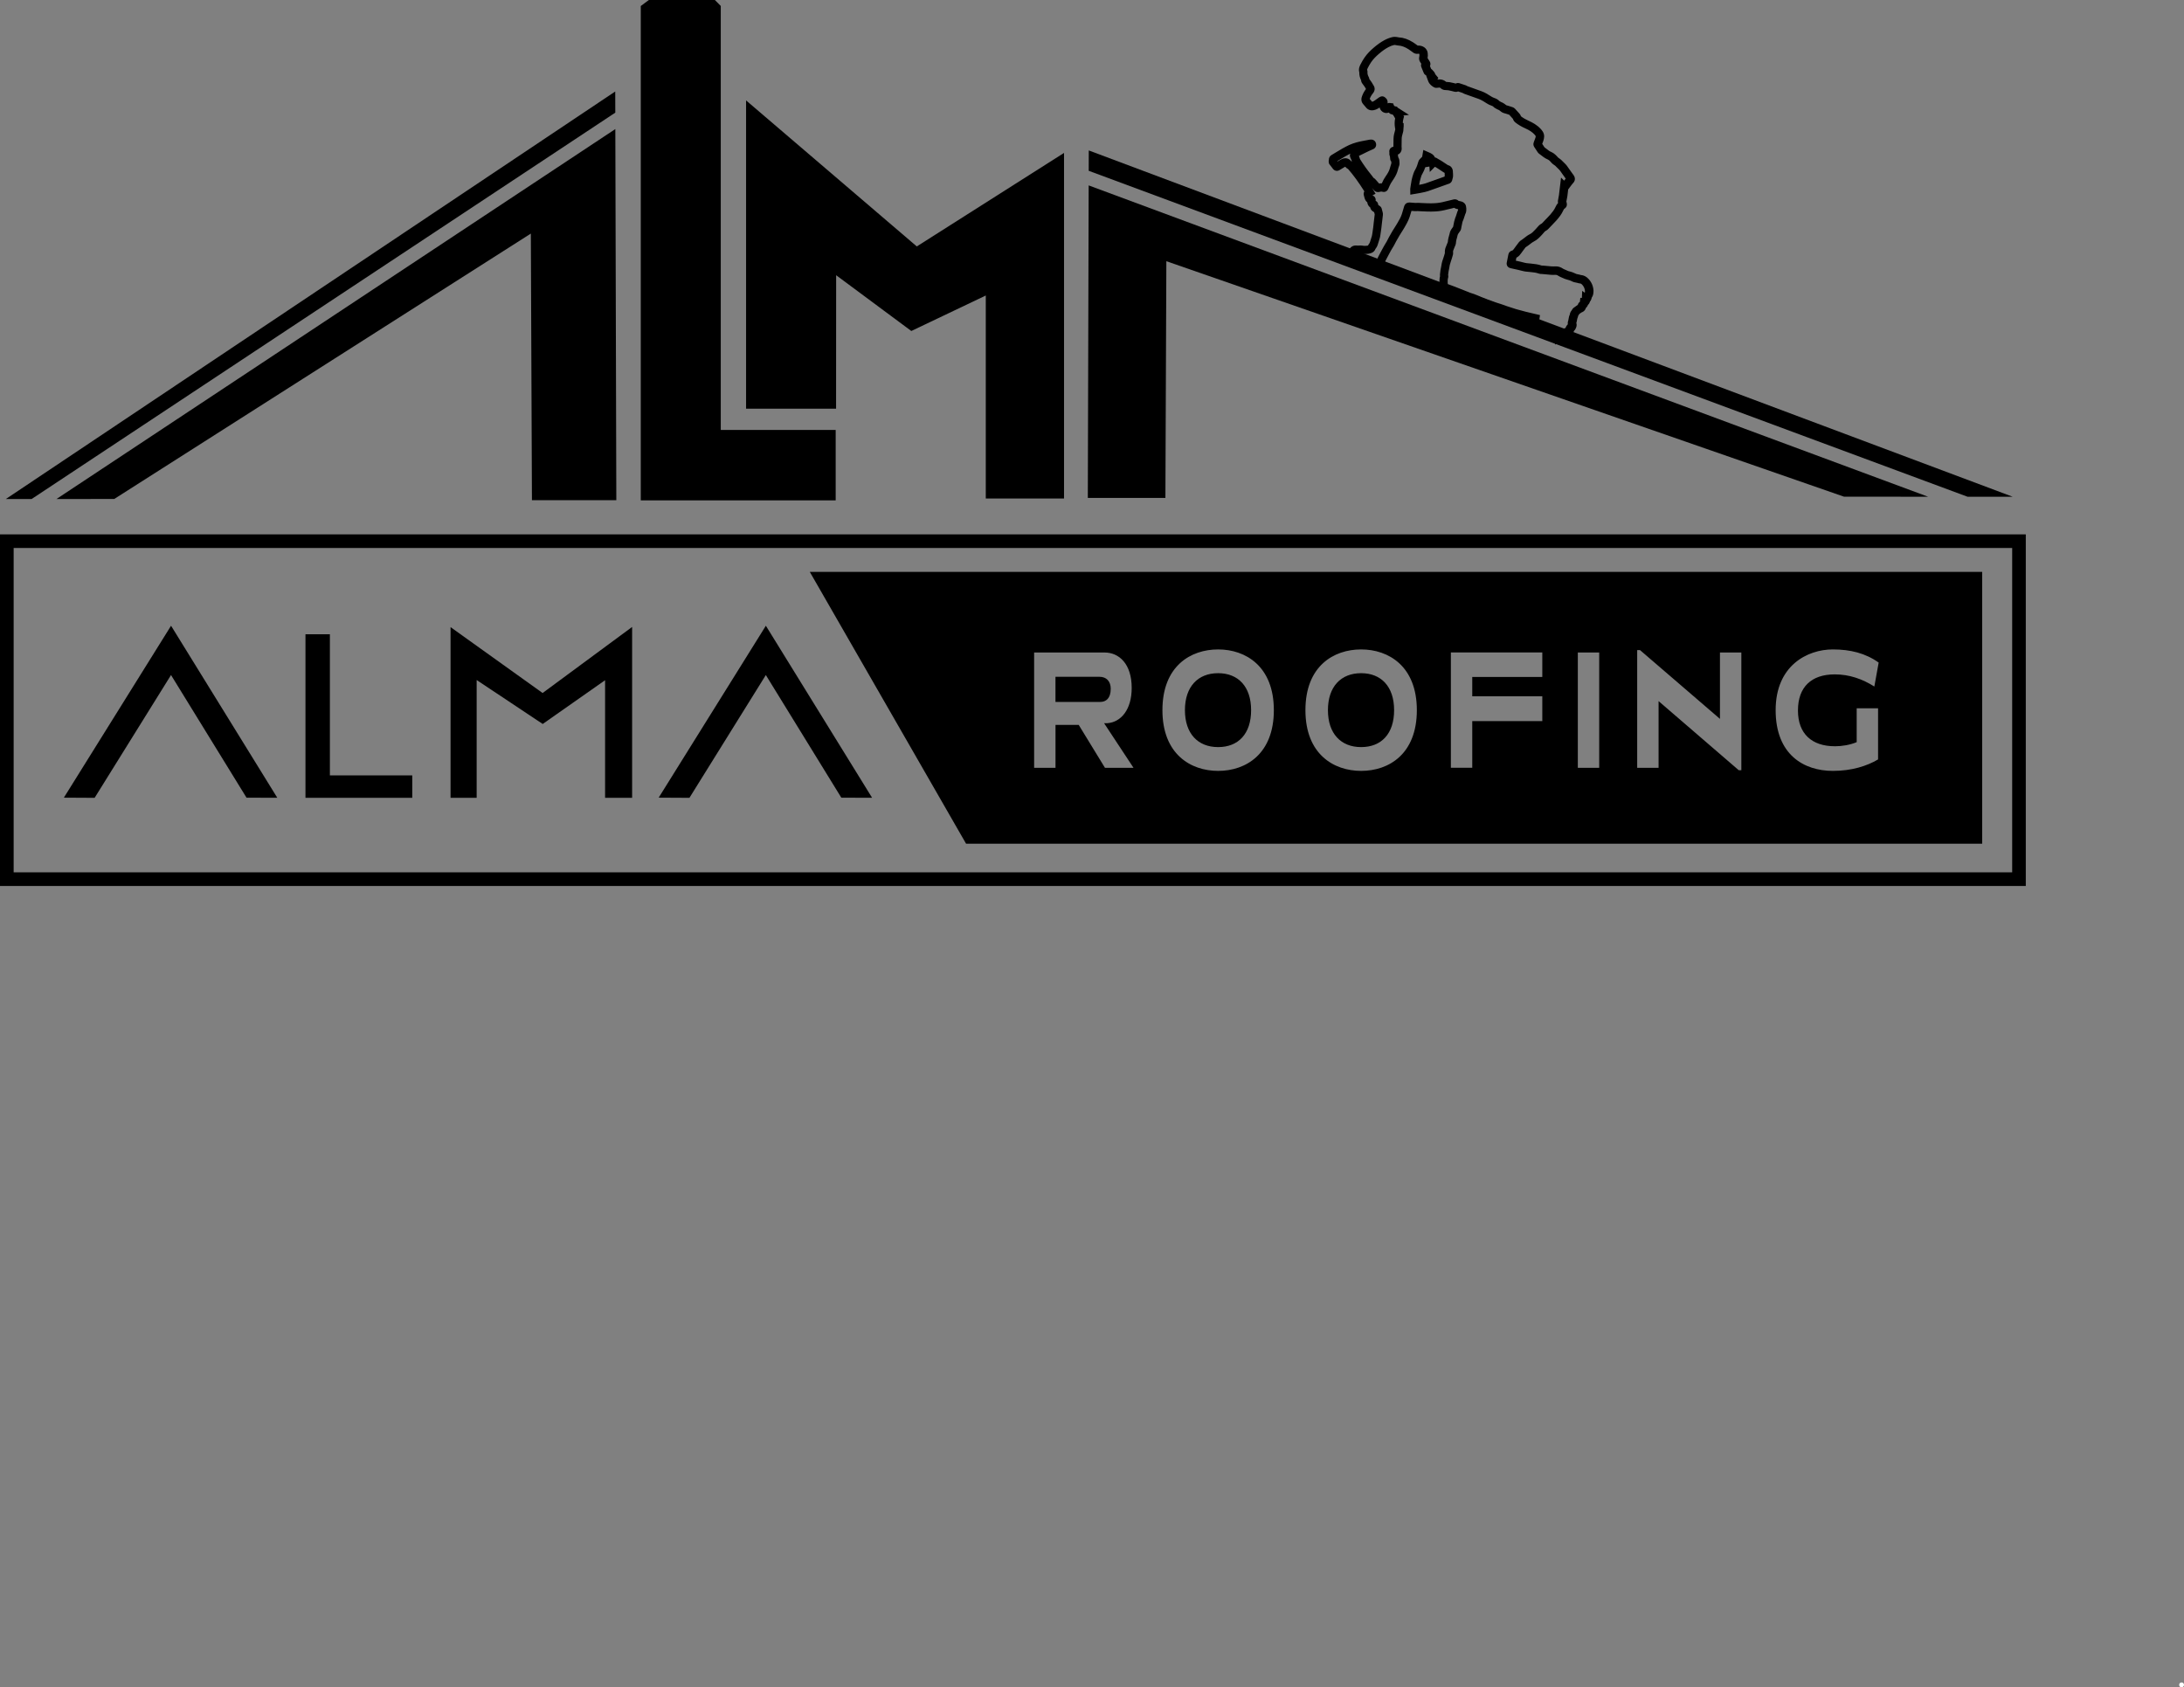 <?xml version="1.0" encoding="UTF-8"?>
<svg id="Layer_1" xmlns="http://www.w3.org/2000/svg" viewBox="0 0 660.99 510.63">
  <rect x="0" y="0" width="660.99" height="510.63" fill="#808080" stroke="none"/>
  <defs>
    <style>
      .cls-1 {
        fill: #fff;
      }
    </style>
  </defs>
  <g>
    <polygon points="322.03 46.28 322.03 150.86 298.35 150.86 298.35 89.43 275.81 100.17 253.06 83.29 253.04 123.68 225.8 123.68 225.8 30.39 277.47 74.58 322.03 46.28"/>
    <polyline points="216.36 0 218.14 1.8 218.14 25.68 218.14 130.11 252.92 130.11 252.92 151.42 193.93 151.42 193.93 1.82 196.38 0"/>
    <polygon points="186.22 34.09 186.2 27.69 1.76 151.03 9.57 151.02 186.22 34.09"/>
    <polygon points="17.09 151.02 34.57 151.01 160.66 70.69 160.99 151.37 186.53 151.37 186.23 39.06 17.09 151.02"/>
    <polyline points="595.47 150.33 609.13 150.33 329.52 45.53 329.5 51.69"/>
    <polyline points="329.49 56.11 329.23 150.68 352.71 150.68 353 79.05 558.11 150.32 583.54 150.33"/>
    <line x1="216.36" x2="218.14" y2="1.8"/>
    <path d="M470.77,104.29l-1.24-2.18c.31-.17.59-.38.88-.59.19-.13.37-.26.56-.39.25-.17.51-.32.77-.47l.83-.48-.2-.32,1.46-.63c.06-.25.18-.52.42-.8l.25-.29c-.06-.37-.02-.74.12-1.1.01-.05.02-.1.04-.15.04-.14.06-.27.08-.41.06-.35.12-.79.35-1.24v-.07c.03-.11.05-.22.08-.33.06-.2.15-.39.26-.57l.39-.58c.07-.14.2-.36.44-.53.33-.24.68-.49,1.03-.73l.24-.17c.09-.35.29-.71.63-.92l.13-1.2.47.02.09-2.13.77.56s.02-.03.03-.04c.03-.16.05-.29.05-.37-.04-.76-.3-1.4-.8-1.96-.33-.38-.57-.43-.75-.44-.28-.01-.51-.09-.64-.14l-.91-.2c-.13-.02-.35-.06-.59-.18-.61-.32-1.22-.54-1.85-.68-.21-.05-.42-.11-.62-.2-.46-.2-.91-.39-1.37-.6-.2-.09-.39-.2-.57-.32-.38-.26-.62-.28-.8-.28-.48.02-.97.03-1.46-.01-.62-.05-1.24-.11-1.86-.17l-.87-.08c-.28,0-.57,0-.9-.12-.74-.28-1.57-.37-2.45-.46l-.91-.09c-.48-.04-1.02-.09-1.58-.25-.87-.24-1.75-.43-2.63-.62l-.99-.22c-.96-.22-1.26-1.02-1.13-1.68.17-.81.33-1.62.48-2.43.11-.61.54-1.07,1.14-1.22.12-.03.21-.08.29-.17.13-.14.24-.3.35-.45l.53-.73c.3-.41.6-.83.92-1.22.27-.32.58-.51.82-.67.07-.04.13-.08.19-.13.21-.15.41-.31.62-.47.52-.41,1.06-.83,1.74-1.16.51-.25.97-.74,1.45-1.25l.3-.31c.11-.12.22-.24.32-.37.35-.42.78-.93,1.47-1.27.24-.23.44-.44.64-.66l.37-.4c.18-.19.36-.37.54-.55.33-.34.66-.67.97-1.03.6-.7,1.22-1.46,1.59-2.29.18-.41.42-.85.79-1.23-.04-.21-.06-.46-.03-.73.04-.35.11-.7.19-1.05.05-.21.09-.42.12-.64.05-.34.09-.69.12-1.03l.51-4.27.93.93c.13-.17.25-.33.38-.5.03-.04.07-.08.1-.12l-.34-.47c-.26-.36-.53-.72-.78-1.09l-.07-.11c-.31-.45-.59-.88-.94-1.19-.22-.2-.43-.42-.64-.63-.13-.13-.26-.27-.39-.4-.04-.04-.09-.07-.14-.1l-.33-.23c-.16-.11-.38-.26-.58-.49-.42-.47-.75-.85-1.14-1.04l-.23-.11c-.35-.17-.74-.36-1.13-.66-.28-.22-.57-.44-.86-.65l-.51-.39c-.14-.11-.28-.25-.4-.43l-.17-.26c-.3-.45-.6-.9-.89-1.36-.25-.38-.3-.9-.14-1.34.07-.19.14-.38.21-.57.09-.24.19-.48.27-.72.04-.12.13-.4.13-.56,0-.16-.28-.45-.43-.61-.64-.68-1.49-1.25-2.77-1.82-1.12-.5-2.06-1.06-2.89-1.71-.27-.21-.65-.56-.8-1.14-.37-.42-.75-.84-1.13-1.25-.3-.1-.6-.19-.89-.29l-.41-.12c-.21-.05-.5-.12-.78-.28-.24-.13-.46-.3-.67-.47-.08-.06-.15-.12-.22-.17-.08-.06-.17-.11-.25-.15-.15-.05-.26-.1-.37-.15-.23-.12-.45-.25-.67-.38-.15-.09-.38-.22-.58-.46-.06-.07-.15-.14-.48-.26-.54-.18-1.03-.41-1.44-.69-.83-.54-1.65-1.06-2.54-1.39-.24-.09-.48-.17-.72-.25l-3.54-1.26c-.14-.05-.27-.12-.4-.19-.06-.04-.11-.07-.16-.1-.44-.15-.88-.3-1.33-.44-.33.13-.69.17-1.06.09-.33-.07-.65-.15-.98-.24-.68-.19-1.24-.27-1.76-.27-.23,0-.93,0-1.52-.6-.1-.1-.22-.15-.37-.15-.14,0-.3.02-.46.04l-.35.04c-.3.03-.6-.04-.84-.18-.62-.36-1.37-.88-1.73-1.84l-.59-1.6h.08c-.08-.1-.16-.18-.21-.21-.47-.24-.63-.66-.69-.82l-.41-1.01c-.1-.23-.2-.46-.28-.69-.14-.38-.07-.74,0-.96-.04-.06-.08-.11-.12-.17-.24-.32-.72-.99-.48-1.98.05-.2.05-.49.02-.84-.02.02-.1-.02-.31-.02-.06,0-.13,0-.21.01-.48.05-.93-.07-1.32-.35l-.34-.25c-.37-.27-.73-.54-1.12-.79-1.1-.7-2.09-1.06-3.11-1.12-.18,0-.35-.04-.53-.08-.05-.01-.11-.02-.16-.03l-.23-.03c-.08-.01-.15-.04-.24-.03-.59.12-1.21.35-1.86.71-.9.48-1.8,1.12-2.84,2.01-.45.38-.86.78-1.24,1.17-.78.8-1.45,1.79-2.12,3.12-.22.43-.19.5-.17.54.11.28.11.51.1.67-.03.48.08.95.35,1.44.06.11.19.35.22.67l.16.22c.18.24.35.47.52.72.12.18.23.38.34.57.08.14.15.27.24.4.5.75.45,1.6-.13,2.33-.47.58-.79,1.14-.99,1.69-.01.03-.02.05-.03.08.25.28.51.57.73.87.29-.07.54-.2.87-.45.41-.3.82-.59,1.23-.88.61-.43,1.32-.43,1.81.01.24.19.83.65.77,1.52,0,.09,0,.18-.01.27.37-.17.72-.12.85-.1l.89.13.1.49c.13.1.24.23.34.37l.69.12.17.29.36.22,3.09,1.98-1.71.18.21.28-.17.6c-.12.44-.19.87-.21,1.31l.25.16.02.8-.09,1.08c0,.15.01.37-.06.63l-.09.33c-.19.67-.37,1.31-.37,1.91,0,.78,0,1.56-.03,2.34,0,.05,0,.1.01.16.04.35.1,1-.35,1.62-.21.29-.48.5-.79.59.04.17.06.33.07.45.02.16.03.26.04.36.24.37.36.79.37,1.28,0,.07,0,.12.01.18.02.27.06.68-.1,1.14l-.05.14c-.12.35-.24.69-.32,1.05-.22.91-.63,1.8-1.27,2.78l-.31.46c-.2.29-.39.57-.56.87-.25.46-.46.94-.67,1.42l-.12.27c-.33.74-1.04,1.08-1.81.85-.25-.07-.38-.05-.44-.03-.12.03-.23.06-.35.08-.75.19-1.38-.03-1.83-.59-.15-.19-.31-.38-.47-.57.12.19.24.38.36.58l.71,1.15-.96.5s0,0,0,0c.46.14.7.45.81.64.11.19.25.54.17,1,.41.2.78.61.8,1.27.03.02.06.04.09.06l.29.18c.14.09.49.33.64.8.12.43.23.84.33,1.25.06.25.07.51.04.79l-.31,2.6c-.05.45-.09.89-.15,1.33-.08.65-.18,1.3-.28,1.95l-.02.14c-.05.33-.1.65-.19.96-.17.6-.37,1.19-.56,1.79l-.11.32c-.06.19-.15.39-.28.6-.06.1-.14.21-.21.31-.05.07-.1.13-.14.21-.2.54-.58.94-1.13,1.18-.66.29-1.32.32-1.85.35h-.15c-.37.03-.71-.02-1-.06-.21-.03-.38-.05-.53-.05.34.14.68.3,1.02.45.57.26,1.1.5,1.65.69.77.26,1.53.53,2.3.8.04-.03.08-.05.12-.07.1-.24.22-.52.35-.79.23-.44.46-.88.69-1.31l.43-.81c.21-.4.42-.8.65-1.19.15-.26.3-.51.45-.76.15-.24.29-.48.43-.72.12-.22.24-.45.35-.68.11-.21.21-.42.32-.62.64-1.17,1.34-2.35,2.08-3.48.36-.55.67-1.12.99-1.69l.2-.36c.5-.9.79-1.92,1.09-3l.18-.63c.27-.92.81-1.33,1.78-1.3.33,0,.67.04,1,.07.4.04.78.08,1.11.04.3-.03.59-.01.89.01.09,0,.18.02.28.02l.96.04c.72.03,1.44.07,2.16.06,1.37-.01,2.46-.12,3.43-.35l2.44-.59c.33-.08.66-.17.99-.24.44-.1,1.07,0,1.49.44.05.03.27.07.41.09l.16.03c1.26.24,1.58,1.1,1.66,1.46.11.48.13.99.08,1.5-.04.37-.17.66-.27.88-.03.06-.05.11-.07.17-.07.2-.13.4-.2.61-.08.26-.17.52-.26.78-.08.22-.17.43-.26.64l-.07.17-.1.46c-.09.4-.17.8-.25,1.21-.05.38-.12.89-.52,1.34l-.21.3c-.2.27-.36.5-.39.68-.03.18-.08.37-.13.56-.2.66-.36,1.27-.39,1.87-.02.31-.12.55-.17.68l-.24.57c-.15.37-.3.73-.44,1.11-.01.04-.02.2-.02.3v.11c.02.17.05.44-.03.75l-.07.24c-.18.63-.36,1.26-.58,1.87-.25.67-.42,1.39-.52,2.19-.02.16-.06.33-.1.49-.02.08-.04.15-.05.23-.05.36-.11.73-.14,1.09.05.24.11.61-.04,1.02-.1.26-.1.61-.1,1.01v.24c0,.18.02.35.04.53.58.21,1.15.42,1.72.64.89.34,1.78.69,2.67,1.04l1.28.51c.42.17.84.34,1.27.5.14.06.29.1.44.14.21.06.41.13.62.2.34.13.68.27,1.02.41l1.3.54c.56.23,1.13.47,1.71.67.4.14.8.29,1.2.43.95.35,1.84.68,2.77.94.37.1.72.24,1.08.37.2.08.39.15.59.22l.45.15c.85.29,1.71.57,2.57.83.95.28,1.9.53,2.86.77.73.18,1.45.35,2.19.52l2.16.51-.17,1.14c-.09.6-.34,1.03-.52,1.34l-.16.28c-.06.11-.16.27-.18.33l-2.47-.42c.05-.32.17-.61.3-.85-.59-.14-1.18-.28-1.76-.42-.99-.25-1.99-.51-2.97-.8-.89-.27-1.77-.56-2.65-.86l-.44-.15c-.23-.08-.46-.17-.69-.25-.28-.11-.56-.22-.85-.3-1.03-.28-2.01-.65-2.97-1-.39-.14-.77-.29-1.16-.42-.62-.22-1.23-.47-1.83-.72l-1.31-.54c-.31-.13-.63-.26-.94-.39-.14-.06-.29-.1-.44-.14-.2-.06-.41-.13-.61-.2-.44-.17-.87-.34-1.31-.52l-1.26-.5c-.88-.35-1.76-.69-2.64-1.03-.63-.24-1.26-.47-1.89-.7l-.36-.13c-.61-.22-.98-.72-1.02-1.38,0-.14-.03-.28-.05-.42-.04-.31-.08-.61-.07-.92v-.22c0-.46.01-1.02.18-1.6-.03-.15-.05-.32-.03-.51.04-.46.1-.91.16-1.36.02-.15.05-.29.09-.43.02-.08.04-.16.05-.24.13-1,.34-1.89.66-2.74.2-.55.36-1.12.52-1.69v-.04c0-.1-.01-.23,0-.36v-.14c.02-.28.04-.62.17-.99.15-.43.32-.84.49-1.25l.22-.52s0-.02.01-.03c.06-.82.26-1.57.49-2.33.02-.07.04-.13.05-.18.11-.79.51-1.35.83-1.79l.15-.21c.04-.06.08-.11.11-.16.02-.13.03-.2.04-.27.08-.43.17-.86.26-1.29l.32-1.1c.07-.15.14-.31.19-.46.08-.23.16-.47.23-.71.07-.22.14-.44.21-.65.04-.13.1-.26.16-.39.03-.06.06-.11.07-.17,0-.07,0-.15,0-.24-.34-.06-.77-.16-1.19-.43-.17.04-.34.08-.51.13l-2.47.59c-1.15.28-2.42.41-3.99.42-.76.01-1.53-.03-2.29-.06l-.93-.04c-.13,0-.26-.02-.39-.03-.15-.01-.29-.03-.43-.02-.58.06-1.14,0-1.62-.04-.09,0-.19-.02-.28-.03l-.03.09c-.33,1.17-.67,2.37-1.31,3.53l-.19.36c-.34.61-.69,1.25-1.09,1.87-.71,1.08-1.37,2.19-1.98,3.3-.1.18-.19.37-.29.55-.13.26-.27.53-.41.78-.15.27-.32.54-.48.8-.14.23-.28.45-.41.68-.21.37-.41.75-.61,1.13l-.44.83c-.23.42-.45.85-.67,1.27-.06.11-.11.23-.15.36l3.28,1.23-.28,2.28-1.49-.22c-.17-.03-.34-.06-.51-.09-.37-.07-.62-.13-.86-.21-.66-.23-1.31-.47-1.97-.71-1.26-.46-2.53-.91-3.8-1.34-.67-.23-1.29-.51-1.89-.79-.35-.16-.7-.32-1.06-.47-.78-.32-1.56-.64-2.35-.94-.1-.04-.2-.06-.29-.09-.13-.04-.27-.07-.4-.12-.33-.11-.62-.33-.85-.64l-2.44-3.31,4.13,1.49s.01,0,.02,0c.52-.85,1.29-1.23,2.31-1.13.16.02.37.04.49.02.5-.08.95-.02,1.32.03.18.03.37.06.55.05h.16c.32-.02.61-.04.83-.1.11-.24.25-.44.37-.6.04-.06.08-.12.12-.18l.14-.38c.19-.57.37-1.14.54-1.71.06-.21.09-.42.12-.63l.02-.15c.1-.63.19-1.25.27-1.87.05-.43.1-.86.14-1.29l.31-2.63c-.05-.19-.11-.41-.17-.64-.2-.13-.4-.25-.58-.4-.39-.32-.55-.72-.61-1.05-.51-.36-.83-.92-.89-1.55-.42-.31-.71-.8-.87-1.48-.04-.16-.08-.33-.13-.49-.16-.48-.12-.96.11-1.35-1.77-2.81-3.33-4.94-4.95-6.79-.14-.05-.28-.13-.42-.25-.15-.13-.29-.27-.43-.41-.23.11-.42.23-.61.35l-.28.17c-.25.15-.5.3-.75.46-.7.46-1.54.32-2.04-.32l-1.18-1.53-.08-.34c-.03-.17-.1-.47,0-.81,0-.71.28-1.21.83-1.53.45-.26.89-.54,1.34-.81,1.26-.76,2.56-1.55,3.95-2.2,1.46-.67,2.97-1.02,4.25-1.26l1.86-.35c.12-.02.24-.03.36-.04.83-.08,1.45.36,1.66,1.08.22.75-.12,1.49-.82,1.8l-.45.2c-.31.13-.62.27-.92.41l-.48.23c-.78.37-1.57.74-2.33,1.14-.04.02-.09.06-.15.1.04.08.07.16.1.24.07.17.13.36.18.54l.05.16c1.07,1.71,2.21,3.31,3.42,4.78.2.24.38.49.56.74l.11.15c.39.22.63.51.8.71l.12.13c.27.29.53.59.79.9.27-.06.54-.08.8-.07.18-.4.37-.79.57-1.18.21-.38.45-.73.69-1.09l.28-.41c.48-.74.78-1.38.93-2.01.1-.42.24-.84.38-1.26l.05-.14s-.02-.08-.02-.14c-.01-.12-.02-.25-.02-.37-.34-.35-.35-.85-.36-1.12l-.04-.39c-.09-.25-.24-.63-.16-1.13-.02-.13-.03-.21-.04-.29-.04-.57.22-.94.38-1.11.17-.18.44-.38.87-.43v-.05c.02-.76.03-1.52.03-2.27,0-.96.24-1.84.46-2.61l.06-.22c0-.1,0-.18,0-.25v-.03s-.08-.4-.08-.4c-.15-.92-.13-1.85.06-2.77-.02-.03-.04-.06-.06-.09-.17-.28-.33-.56-.49-.84l-.03-.05c-.1-.06-.19-.13-.27-.2-.1-.02-.2-.04-.29-.06-.32-.08-.6-.27-.8-.52-.47.19-.88.16-1.17.09-.59-.14-1.08-.52-1.36-1.03l-.06-.02.03-.02c-.09-.17-.16-.36-.21-.55-.44.31-1.02.65-1.74.8-1.01.21-1.87-.12-2.46-.91-.23-.3-.48-.59-.74-.87-.89-.98-.5-2.1-.36-2.47.26-.73.64-1.43,1.18-2.14-.04-.07-.08-.14-.12-.22-.08-.14-.16-.28-.24-.41-.14-.21-.28-.4-.43-.6l-.3-.4c-.11-.15-.37-.51-.39-1.02-.39-.81-.57-1.6-.54-2.39-.32-1.05.14-1.96.34-2.36.78-1.56,1.6-2.74,2.56-3.74.43-.45.91-.89,1.41-1.33,1.18-1.01,2.23-1.75,3.29-2.32.88-.47,1.72-.78,2.59-.96.4-.08.77-.03,1.03,0l.16.02c.14.02.27.04.41.07.05.01.11.03.16.03,1.45.08,2.86.57,4.32,1.5.43.27.84.58,1.25.88l.15.11c.78-.04,1.43.13,1.99.52.58.41.96,1.03,1.04,1.72.07.59.05,1.1-.04,1.56.01.02.03.04.04.06.21.29.41.6.59.91.25.42.3.88.14,1.3-.01.03-.03.07-.05.11l.34.83c.29.22.51.47.67.67l.13.14c.1.12.37.42.47.84.08.09.17.18.25.3l.68.82-.29.49c.23-.02.45-.04.68-.04.74,0,1.43.27,1.97.75.73.02,1.46.13,2.31.36.19.05.38.1.57.15.35-.18.77-.22,1.15-.1.64.2,1.27.41,1.9.63.22.07.37.18.45.24l3.53,1.27c.27.09.53.18.79.28,1.13.42,2.12,1.04,3.03,1.64.24.16.53.29.87.41.46.16,1.04.4,1.52.93.23.14.39.23.56.32.14.05.25.09.35.14.2.1.39.21.57.34.11.08.22.16.33.25.11.08.21.17.32.23.05.02.12.03.19.05.11.03.21.05.32.09l.23.07c.37.12.74.23,1.11.36.36.12.63.35.79.52.45.48.89.96,1.32,1.46.15.18.34.44.44.78.69.53,1.45.97,2.34,1.37,1.07.48,2.45,1.19,3.57,2.39.38.41,1.1,1.18,1.1,2.31,0,.48-.12.92-.24,1.33-.1.3-.2.58-.32.87-.01.03-.02.05-.03.07.2.3.4.61.6.91l.11.16.39.29c.31.23.61.46.92.7.16.13.39.24.66.37l.27.13c.82.41,1.37,1.03,1.86,1.58.06.06.12.1.17.13l.31.22c.16.11.32.23.46.36.16.15.31.31.46.46.17.17.34.35.52.51.58.52.98,1.12,1.34,1.66l.07.1c.23.34.48.68.72,1.01l.45.62c.13.17.29.39.42.66.21.42.26,1.1-.09,1.63-.13.19-.28.37-.44.54-.05.06-.11.11-.15.17-.22.28-.44.57-.65.86l-.17.22c-.07.12-.17.29-.33.44-.01.01-.03.03-.04.04l-.11.97c-.04.39-.08.78-.14,1.16-.04.26-.1.52-.15.77-.06.27-.12.54-.15.81,0,.03.04.11.06.19l.05.22c.25,1.09-.46,1.59-.68,1.72-.11.06-.2.18-.38.57-.51,1.14-1.25,2.05-1.98,2.9-.34.4-.71.78-1.08,1.15l-.86.9c-.22.23-.43.46-.65.68-.2.21-.45.38-.73.52-.21.1-.41.34-.64.62-.14.17-.29.34-.44.5l-.27.29c-.58.62-1.25,1.32-2.17,1.77-.44.22-.86.54-1.3.89-.23.18-.46.36-.71.53-.1.08-.21.14-.32.21-.08.05-.21.13-.24.16-.28.33-.54.69-.8,1.06l-.53.73c-.18.24-.35.48-.56.7-.25.27-.55.49-.89.66-.06.3-.12.6-.18.9.92.2,1.84.4,2.75.65.34.1.72.13,1.13.16.18.02.35.03.52.05l.44.05c.97.1,1.96.21,2.97.57.16,0,.26,0,.35.01l.88.08c.6.06,1.2.12,1.8.16.4.03.8.02,1.2,0,.79-.03,1.54.21,2.28.71.06.04.13.08.2.11.44.2.88.39,1.32.58.06.02.11.04.17.06.8.17,1.59.46,2.36.85l.97.2c.11.03.21.06.32.1,0,0,.02,0,.02,0,.91.06,1.72.49,2.41,1.27.88.99,1.36,2.16,1.43,3.5.02.45-.06.85-.13,1.18-.08.39-.24.63-.36.77l-.05.15c-.05.18-.1.35-.16.53-.09.27-.22.47-.36.62-.1.35-.27.7-.58.98-.02.02-.04.03-.05.05-.14.42-.36.71-.61.91-.16.53-.47.87-.75,1.07-.21.15-.41.23-.53.28-.03.01-.06.03-.09.04-.2.14-.41.28-.6.43l-.4.59.02.02c-.04.19-.09.44-.23.71-.05.1-.08.29-.11.49-.04.26-.08.51-.16.75,0-.02,0,.06-.05.2.27.8-.09,1.45-.26,1.77l-.07.12c-.06.13-.17.3-.36.45-.07.27-.22.57-.53.86-.19.24-.41.41-.63.51h0s-.96.59-.96.59l-1.19.69c-.21.12-.42.25-.63.39-.17.12-.34.23-.5.35-.36.25-.72.51-1.1.72M475.12,99.34s.03.02.04.03c-.02-.01-.03-.02-.04-.03M476.24,99.29s0,0,0,0c0,0,0,0,0,0M474.46,98.55s-.04.07-.05.1l.05-.1ZM478.49,91.22h0,0M479.44,90.21h.09-.09M438.26,86.57h0s0,0,0,0ZM437.63,85.74h0,0M435.9,83.29h0s0,0,0,0ZM466.59,80.48s0,0,0,0c0,0,0,0,0,0M458.97,77.54s0,0,0,.01c0,0,0,0,0-.01M407.93,75.97s-.02.02-.02.03l.02-.03ZM439.88,68.45s0,0,0,0c0,0,0,0,0,0M415.38,63.11s0,0,0,0c0,0,0,0,0,0M414.7,61.58s0,0,0,0t0,0M417.64,55.95s0,0,0,0c0,0,0,0,0,0M474.14,54.53h0s0,0,0,0ZM415.76,53.99h0s0,0,0,0c0,0,0,0,0,0M415.18,53.64s.05.01.07.02c-.02,0-.05-.02-.07-.02M404.49,49.22s-.02.04-.03.06c0-.02.02-.04.03-.06M408.97,48.82s.06.02.09.03l.1.04-.06-.18c-.04-.12-.07-.23-.11-.34-.04-.09-.07-.17-.11-.25-.1-.21-.2-.42-.26-.64-.1-.32-.09-.66.02-.98-1.02.52-2.01,1.12-3.04,1.74-.29.17-.57.35-.86.52l.08.1s.06-.04.09-.05l.26-.15c.31-.19.61-.37.94-.52,1.02-.47,2.04-.27,2.74.54.05.05.09.1.14.15M404.35,48.27h0s0,0,0,0ZM411.46,48.01s.02.03.02.04c0-.01-.02-.02-.02-.04M410.85,47.55s0,0,0,0c0,0,0,0,0,0M467.29,44.57h0s0,0,0,0M466.54,44.01h0s0,0,0,0ZM466.42,43.16s0,0,0,0c0,0,0,0,0,0M457.86,35.9s0,0,0,0c0,0,0,0,0,0M456.91,34.84s0,0,0,0c0,0,0,0,0,0M423.11,32.89l.06.1s-.03-.07-.06-.1M418.78,31.58s0,0,0,0c0,0,0,0,0,0M420.53,31.47h0,0ZM417.43,30.92h0s0,0,0,0ZM440.89,27.61s0,0,0,0c0,0,0,0,0,0M441.86,27.38h-.01s.01,0,.01,0ZM437.76,24.95s0,0,0,0c0,0,0,0,0,0M411.95,23.72s0,.03-.01.04c0-.01,0-.03.01-.04M431.87,22.85h0s0,0,0,0ZM432.49,19.43s0,.01,0,.02c0,0,0-.01,0-.02M430.97,18.44s-.04.02-.07.03l.07-.03ZM431.96,17.76h0s0,0,0,0ZM428.76,13.84s0,0,0,0c0,0,0,0,0,0M426.83,58.94l-.02-1.47c0-.14-.02-.3.02-.49l.09-.62c.09-.61.18-1.22.3-1.82.15-.74.37-1.45.59-2.11.14-.43.35-.81.53-1.12.42-.74.7-1.59.93-2.39.13-.46.44-.76.62-.95.19-.2.34-.34.48-.48.02-.02.03-.03.05-.05l.35-2.07,1.68.74c.58.25,1.42.61,1.84,1.54.38.05.65.25.76.33.12.08.24.15.37.22l.41.23c.15.09.31.17.45.27l1.94,1.28c.86.19,1.44.9,1.5,1.88v.18c.03.39.06.79.05,1.18,0,.3-.07.56-.12.74l-.04.15c-.04.23-.08.4-.14.55-.15.42-.47.76-.87.91-.2.08-.42.15-.63.22l-1.93.69c-1.28.46-2.55.93-3.84,1.36-.63.21-1.26.34-1.86.45l-.53.11c-.36.08-.71.13-1.08.19l-1.9.32ZM431.37,50.6c-.22.65-.49,1.31-.86,1.95-.13.22-.26.46-.32.64-.19.6-.39,1.24-.52,1.86-.06.29-.11.59-.16.89l.35-.07c.55-.11,1.07-.21,1.54-.37,1.27-.43,2.53-.88,3.78-1.34l1.98-.71s.02,0,.03-.01l.02-.06c.02-.07.04-.13.04-.2,0-.28-.01-.57-.03-.86-.13-.06-.23-.13-.29-.16l-2.04-1.34c-.1-.07-.2-.12-.31-.18l-.3-.17-1.56,1.58-.11-1.65-1.25.21ZM437.69,53.26s0,0,0,0c0,0,0,0,0,0M437.71,52.44h0,0ZM431.67,49.62s0,0,0,0c0,0,0,0,0,0M432.54,49.24s0,.02,0,.03v-.03ZM433.91,47.43s0,0,0,0c0,0,0,0,0,0"/>
  </g>
  <g>
    <g>
      <polygon points="207.82 240.2 201.59 240.17 231.77 191.75 261.68 240.18 255.32 240.17 231.77 201.92 207.95 240.2 207.82 240.2"/>
      <path d="M208.65,241.45l-9.3-.05,32.44-52.03,32.15,52.06-9.31-.02-22.85-37.12-23.12,37.16ZM203.84,238.93l3.42.02,24.52-39.41,24.24,39.38h3.42s-27.66-44.79-27.66-44.79l-27.93,44.8Z"/>
    </g>
    <g>
      <polygon points="27.81 240.2 21.58 240.17 51.76 191.75 81.67 240.18 75.3 240.17 51.76 201.92 27.94 240.2 27.81 240.2"/>
      <path d="M28.63,241.45l-9.3-.05,32.44-52.03,32.15,52.06-9.31-.02-22.85-37.12-23.12,37.16ZM23.83,238.93l3.42.02,24.52-39.41,24.24,39.38h3.42s-27.66-44.79-27.66-44.79l-27.93,44.8Z"/>
    </g>
    <g>
      <path d="M93.7,240.2v-47h4.89v42.7h24.93v4.29h-29.82Z"/>
      <path d="M124.78,241.45h-32.33v-49.5h7.39v42.71h24.93v6.8ZM94.96,238.95h27.32v-1.79h-24.93v-42.71h-2.39v44.49Z"/>
    </g>
    <g>
      <path d="M184.38,240.2v-36.74l-20.15,14.13-21.22-14.12v36.73h-5.4v-47.97l26.62,19.05,25.83-19.05v47.97h-5.68Z"/>
      <path d="M191.31,241.45h-8.18v-35.59l-18.88,13.24-19.99-13.3v35.65h-7.9v-51.66l27.86,19.94,27.09-19.99v51.7ZM185.63,238.95h3.17v-44.24l-24.56,18.12-25.38-18.17v44.29h2.89v-37.81l22.45,14.94,21.42-15.02v37.9Z"/>
    </g>
    <path d="M613.11,268.13H0v-106.41h613.11v106.41ZM4.13,264h604.86v-98.16H4.13v98.16Z"/>
    <g>
      <path d="M411.95,203.73c-6.13,0-10.05,4.09-10.05,11.19s3.92,11.18,10.05,11.18,9.98-4.04,9.98-11.18-3.92-11.19-9.98-11.19Z"/>
      <path d="M368.67,203.73c-6.13,0-10.05,4.09-10.05,11.19s3.92,11.18,10.05,11.18,9.98-4.04,9.98-11.18-3.92-11.19-9.98-11.19Z"/>
      <path d="M336.17,208.5c0-2.38-1.37-3.68-3.41-3.68h-13.32v7.61h13.56c1.82,0,3.16-1.19,3.16-3.94Z"/>
      <path d="M245.09,173.08l47.29,82.25h307.53v-82.25H245.09ZM334.42,232.37l-7.95-13h-7.02v13h-6.47v-34.9h21.3c4.44,0,8.23,3.47,8.23,10.72,0,6.58-3.24,10.35-7.33,10.67h-1.03l8.91,13.51h-8.64ZM368.67,233.3c-8.33,0-16.86-5.07-16.86-18.38s8.5-18.38,16.86-18.38,16.86,5.13,16.86,18.38-8.43,18.38-16.86,18.38ZM411.95,233.3c-8.33,0-16.86-5.07-16.86-18.38s8.5-18.38,16.86-18.38,16.86,5.13,16.86,18.38-8.43,18.38-16.86,18.38ZM466.78,204.87h-21.2v5.85h21.2v7.51h-21.2v14.13h-6.47v-34.9h27.67v7.4ZM484,232.37h-6.47v-34.9h6.47v34.9ZM527.02,233.09h-.79l-24.26-20.91v20.19h-6.47v-35.62h.86l24.19,20.81v-20.09h6.47v35.62ZM555.29,225.85c2.24,0,4.64-.41,6.64-1.25v-10.25h6.47v15.48c-3.41,2.02-8.02,3.47-13.69,3.47-8.74,0-17.31-4.87-17.31-18.38s9.6-18.38,17.31-18.38c5.3,0,9.88,1.14,13.87,3.98l-1.31,7.25c-3.61-2.28-7.57-3.68-11.97-3.68-7.09,0-11.15,3.83-11.15,10.93s4.27,10.82,11.15,10.82Z"/>
    </g>
  </g>
  <circle class="cls-1" cx="660.26" cy="509.9" r=".73"/>
</svg>